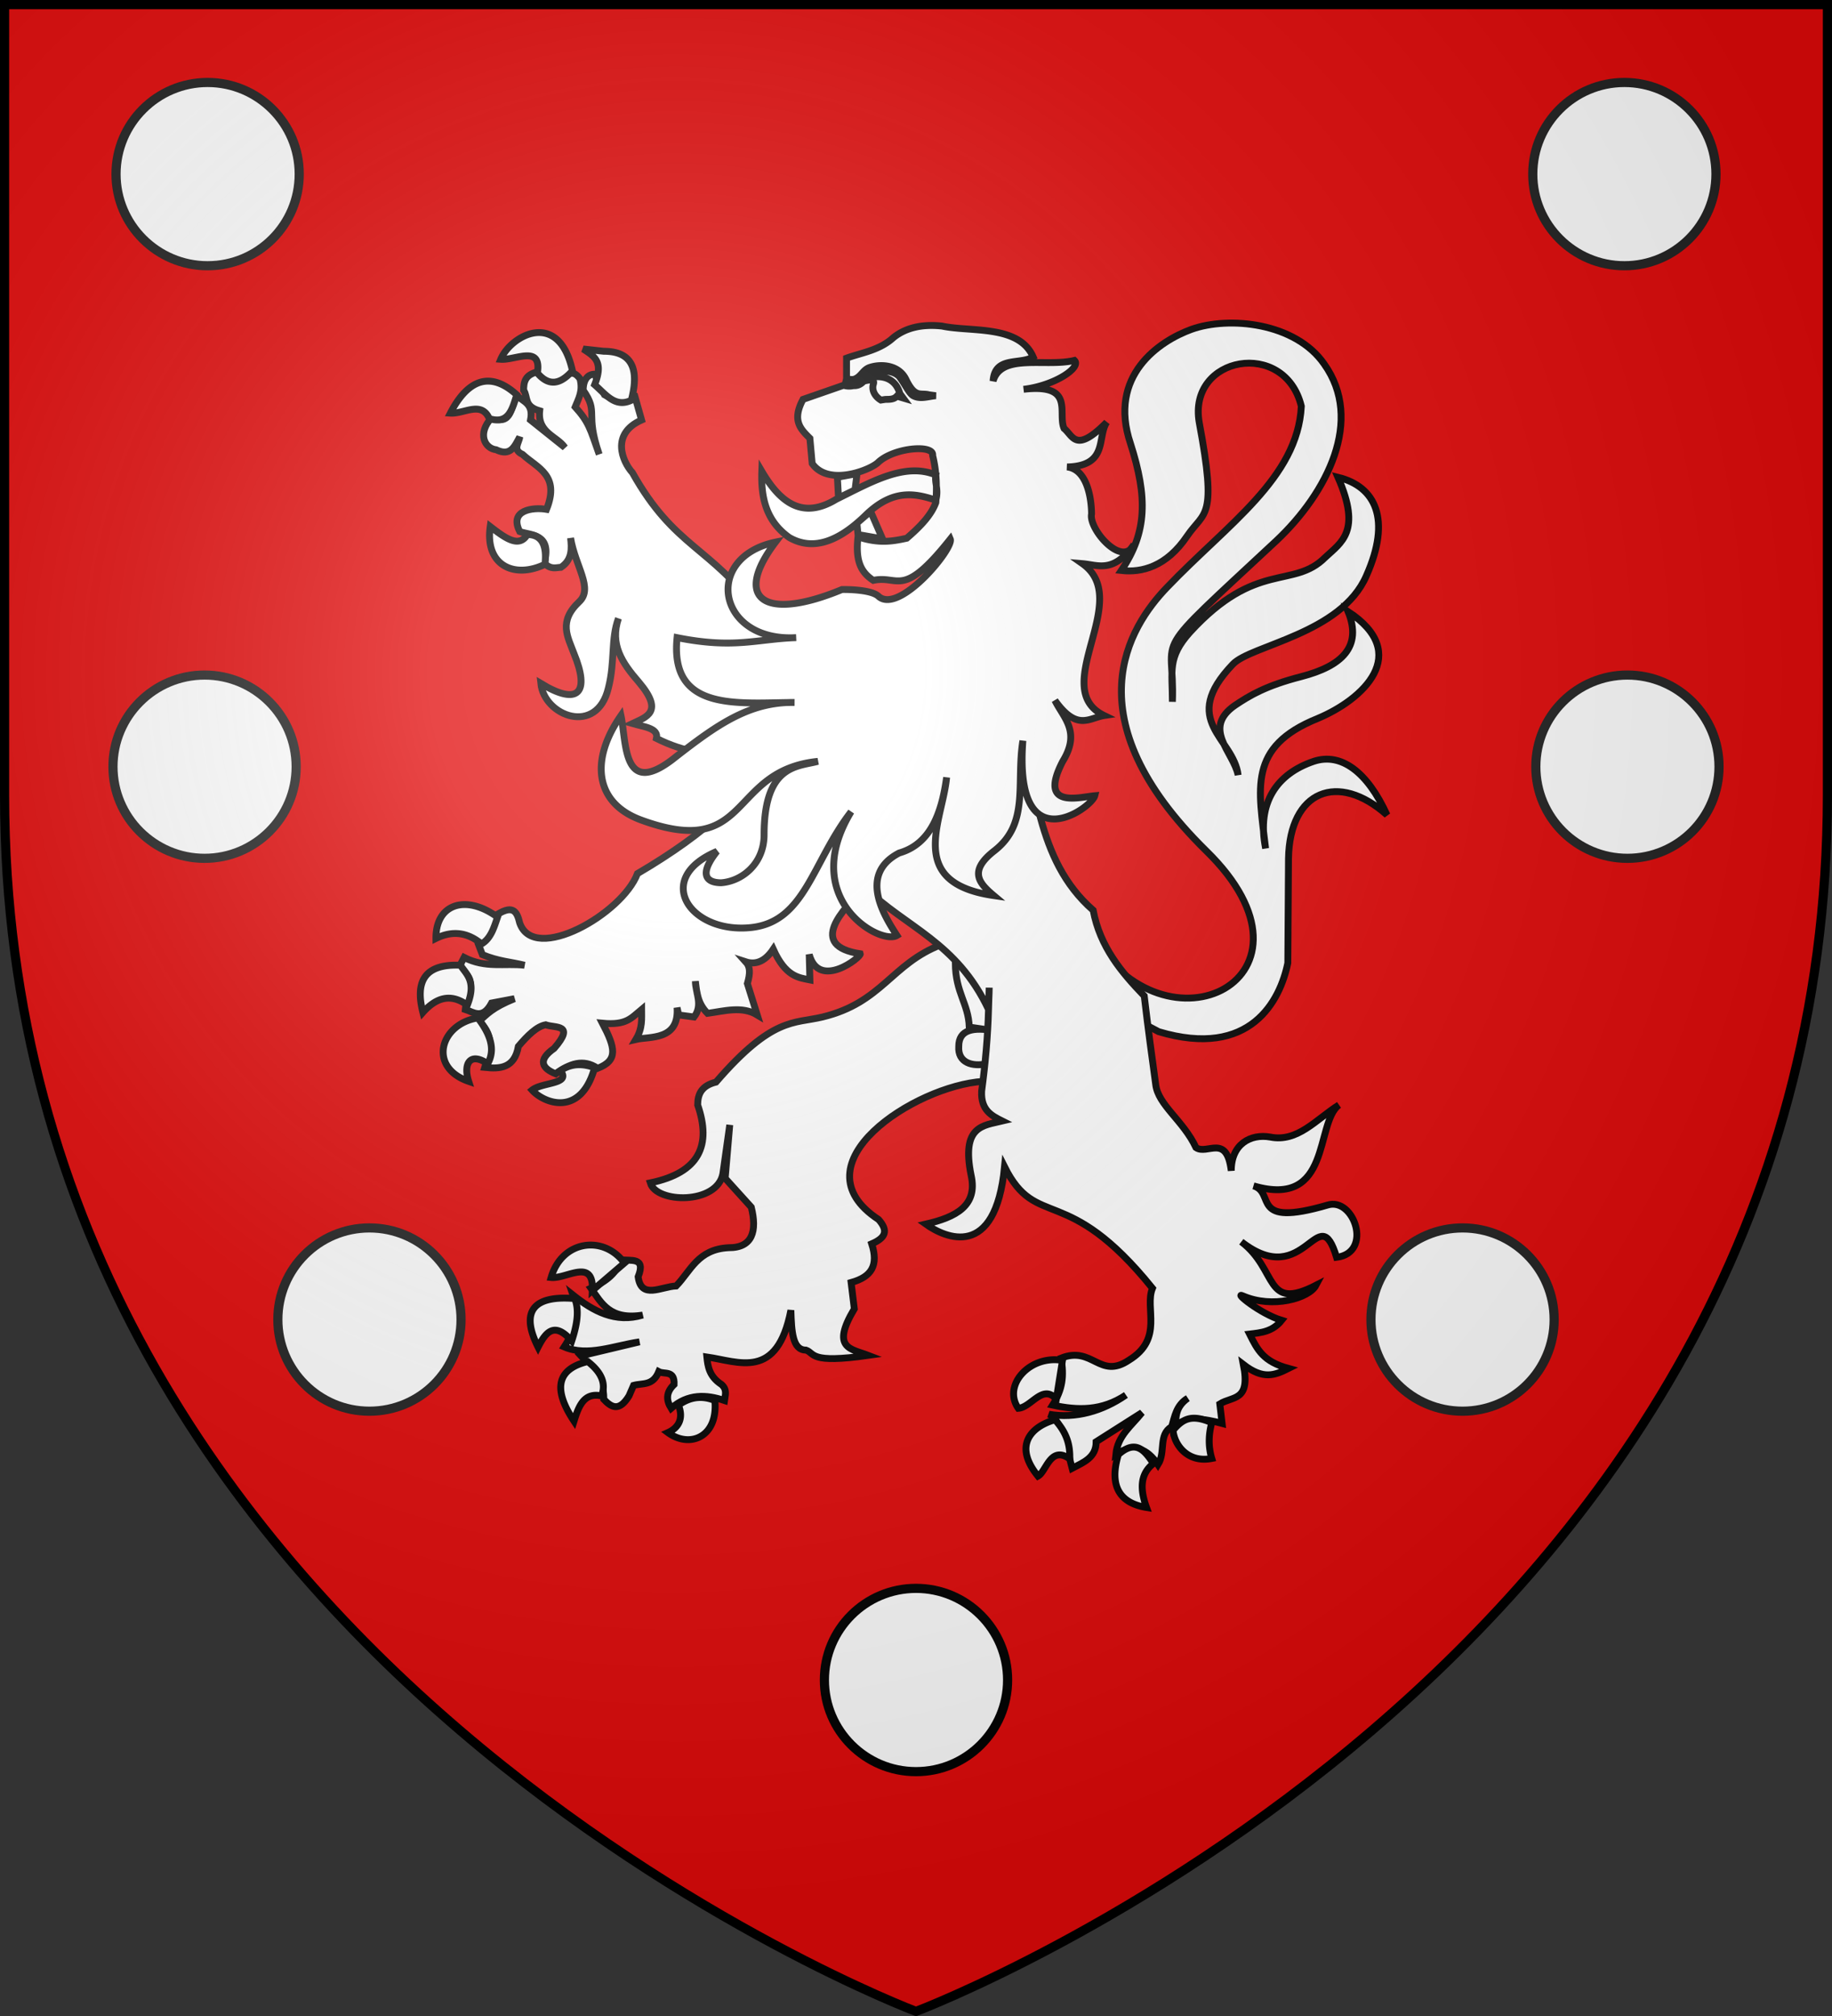<svg xmlns="http://www.w3.org/2000/svg" xmlns:xlink="http://www.w3.org/1999/xlink" width="600" height="660" fill="#fff" stroke="#000"><rect width="100%" height="100%" fill="#333333" stroke="none"/><defs><radialGradient id="d" cx="221" cy="226" r="300" gradientTransform="translate(-77 -85)scale(1.35)" gradientUnits="userSpaceOnUse"><stop offset="0" stop-color="#fff" stop-opacity=".3"/><stop offset=".2" stop-color="#fff" stop-opacity=".25"/><stop offset=".6" stop-color="#666" stop-opacity=".13"/><stop offset="1" stop-opacity=".13"/></radialGradient><path id="b" d="M300 658.5S1.5 546.1 1.5 260.3V1.5h597v258.8c0 285.8-298.5 398.2-298.5 398.2Z"/><g id="c" stroke="#222"><circle id="a" cx="300" cy="55" r="30"/><use xlink:href="#a" x="-232" y="2"/><use xlink:href="#a" x="-233" y="196"/><use xlink:href="#a" x="-179" y="377"/></g></defs><use xlink:href="#b" fill="#e20909"/><g stroke-width="3"><path stroke-width="2.25" d="M356.975 305.5c24.525 42.75 80.55 14.475 38.025-27-44.25-43.5-25.275-73.275-12.75-86.25 19.725-20.625 42.75-35.7 43.95-59.25-5.4-22.2-37.2-16.5-33.45 5.25 6 32.025 1.725 28.875-3.975 37.275-6.75 9.975-14.775 12-21.525 11.25 8.475-12.525 8.625-24 3-41.55-7.5-22.275 9.45-33.6 20.025-37.425 12.225-4.35 33.975-2.25 43.425 11.4 13.05 18.3 1.05 42.075-15.675 57.825-42.9 39.975-33.15 29.1-34.05 52.725 0-10.05-1.725-14.475 5.775-22.8C411.5 183.25 423.5 193 434 182.5c5.25-4.95 12-8.475 4.2-26.25 12.3 3 17.55 13.725 9.3 32.25-8.25 19.05-37.875 22.725-43.725 28.95-17.775 18.6.225 24 1.725 36.3-1.5-7.5-12-15.3-.975-22.875 4.725-3.15 9.975-6.375 21.675-9.375 13.275-3.45 20.025-9.75 15.3-21.3 21 13.8 4.95 28.8-9.975 35.025-23.025 9.3-19.275 23.025-17.025 42.525-3-15 3.75-24.45 15.75-28.5 9-3 17.625 3.525 24 17.55-15.975-14.25-31.875-8.025-32.25 14.25l-.225 34.2c-2.475 12.225-12.15 31.5-42.3 22.5l-33.975-18zm-48.675 3.75c-16.425 6.3-19.35 18.975-38.925 23.7-9.375 2.25-16.35-.15-34.875 21.3-4.8 1.2-6 3.975-6 7.5 4.5 13.05.75 22.125-15.525 25.5 2.025 6.75 21.9 7.125 23.775-3 .225-1.5 2.25-15.975 2.25-15.975l-1.5 17.475 8.55 9.45c1.95 7.8.45 13.35-7.425 13.275C228.5 409 226.25 416.05 221.45 421c-4.95.225-11.475 4.5-12.45-3 2.7-6.75-2.625-5.025-5.775-5.625-.975 4.125-4.5 7.125-9.675 9.375 3.45 4.875 6.225 10.5 16.95 8.775-9 2.7-16.2-1.275-22.8-6.525 2.25 6.375.3 12-2.925 16.95 7.725 3.3 16.35-.45 24.675-1.65l-19.2 4.575c3.3 3.675 7.5 5.925 7.5 14.25 2.475 2.625 5.025 4.125 8.25-1.125l1.5-3.45c3-.825 6.3.225 8.25-4.5 1.8.975 5.25-.6 5.025 4.2-2.775 2.625-2.55 5.25-.975 7.8 5.475-4.8 11.475-4.575 17.475-2.55.225-1.725.975-3.525-.975-5.25-4.05-2.625-4.5-6-4.8-9 10.5 1.5 23.025 7.725 27.525-15.3.225 7.05.525 13.05 4.95 13.05 3 1.05.975 4.5 20.4 1.725C278.75 441.55 272 441.55 279.8 428.5l-1.05-8.625c6.75-1.875 9-5.625 6.75-12.675 4.5-1.95 5.55-4.2 2.25-7.95-27.75-18.225 12-43.8 34.2-45.225L338 343.75l-10.2-35.475zm4.575 6c.075 9.9 4.275 13.125 4.575 21l8.175 1.2c-6.75-1.2-11.625-.45-11.625 5.1-.375 5.4 4.5 6.75 9.15 5.7 5.85-21.525-6.6-34.2-10.275-33Z"/><path stroke-width="2.25" d="M176 121.75c-4.125.975-4.5 3.45-4.5 6 1.5 2.25 0 5.25 5.25 6.75-.75 7.275 5.7 8.25 8.25 12l-11.25-9c1.05-5.25-2.25-6-4.5-7.95-2.025 3.45-1.5 9.975-8.25 7.2-4.8 5.25-2.25 10.05 1.5 10.5 4.725 2.25 6-1.05 7.725-4.2-.225 1.95-2.475 4.2.9 5.7 4.875 4.5 12.375 6.75 7.875 18-4.5-.75-12.375.225-8.775 7.275 3.525 1.275 10.65.525 8.025 10.35 2.25 2.175 3.75 1.425 5.475 1.35 3.75-2.475 3.525-6.225 3.15-9.6 1.575 9.375 7.5 16.425 2.85 20.85-6.975 6.525-3.75 11.55-1.725 17.025 5.25 12.75 1.5 17.25-10.875 9.75 1.125 10.725 18.375 17.25 22.125 1.5 2.25-8.775.75-16.05 3.3-22.8-2.85 8.55 1.2 14.55 6.675 20.85 8.325 9.825 2.475 11.4-2.1 13.575 3.9 1.125 8.625 1.5 7.875 4.875q6.75 3.375 13.5 4.5l7.5 20.25c-6.75 6.3-15.75 12.75-27.225 19.5-5.025 13.2-33.825 29.625-38.55 16.2-.975-4.2-2.475-6.15-8.25-2.25-.525 2.925.525 5.55-5.25 9.3l1.275 3.3c5.25 2.175 9.3 2.325 13.8 3.45-6.6-.75-12.75 1.05-19.8-2.55l-1.725 3.3c6.975 4.5 2.475 9 2.1 13.725C155 331.3 158 334 161 328.375l7.5-1.425c-7.275 2.925-9 5.1-11.55 7.35 5.55 5.475 3.3 10.2 1.8 15.15 5.025.525 9.75.3 11.025-6.9 3-3.525 6-6.525 8.925-7.05 3.3 1.125 9.75-.3 2.775 7.725-5.475 3.825-3.975 6.525.525 8.325 4.5-3.3 9-5.025 13.725-1.8 6.825-2.625 5.775-6.75 1.575-14.775 7.95.75 9.45-1.725 12.825-4.5 0 3.075.375 6.075-1.875 9.825 4.5-1.05 14.25.45 13.5-10.425l.525 2.4 5.025.675c3.075-3.9.45-7.95.45-11.7.45 3.75.75 7.275 3.975 10.5 5.475-.75 11.325-2.475 16.275.525L244.775 322c.975-3.375.975-5.475-.525-7.125 2.775.9 6 .375 9-4.125 4.05 9 8.25 9.3 12 10.05l-.225-8.325c3.225 11.775 17.1.825 16.725-.225-17.25-2.625-6-14.25 1.5-21.75 13.5 13.2 30 17.775 40.5 39.975-.225 8.775-1.05 17.775-2.25 26.775-.3 6.225 3.3 8.025 6.75 9.75-6.225 1.5-13.5 1.5-10.2 17.775 2.25 9.975-5.025 13.725-14.85 15.975 6.3 4.5 22.8 12 25.8-18.75 10.5 21 20.25 4.8 48.45 39.75-2.7 6.525 3.825 16.5-7.725 23.55-9.6 6.45-11.85-4.8-22.2-.675.975 5.925.525 10.125-2.775 15.375 8.25 1.8 16.125 1.95 24-3.3-7.725 5.325-16.5 7.8-25.2 6.3 4.95 2.775 5.925 11.7 7.575 17.7 3.675-1.95 7.875-3.45 7.875-8.7l15-9.525c-3.375 4.275-7.95 7.5-8.55 13.65 5.925-3.75 10.275-1.875 13.8 3.375 2.625-4.2 0-9.75 4.5-12.45.975-3.3 1.5-7.05 5.25-9.3-4.2 3-3.75 6.225-4.125 9.3 3.375-3.6 9.825-2.55 15.375-1.05l-.75-6.375c4.2-2.625 10.125-.75 7.725-12.9C413.75 451.75 417.5 450.25 422 448c-8.25-2.25-10.125-6-12.75-11.25 3.75-.45 7.5-.75 10.5-4.5-7.275-2.25-15.75-9.375-12.75-8.025 9.75 4.275 21.75.825 24-3.45-17.025 8.7-12.3-5.025-24.45-14.25 21.075 16.425 25.2-14.775 31.2 5.1 12-1.5 5.7-19.875-3-17.1-25.725 7.5-16.8-4.05-24.225-6.3 25.725 7.5 20.1-20.475 27.975-26.475-7.5 4.725-13.5 12.3-22.5 10.5-6.375-1.125-12.75 2.25-12.75 11.025-1.5-12.3-7.875-5.025-11.55-7.575-4.2-8.925-12.45-13.95-13.2-20.7-1.125-8.25-2.475-18-3.75-28.95-7.5-7.8-14.475-16.05-16.725-28.05-19.275-16.875-18-42-25.725-63.3l-84-34.425C232.7 178.75 221 179.5 207.125 154.75c-3.375-3.75-7.125-12.75 3-17.25l-2.25-7.95c-3.375-1.05-6.6 1.65-9.9-.3l-3.225-6.75c-2.25 0-3.75 1.8-3.75 5.25 5.25 7.5.45 7.125 5.25 21-3-8.475-3.375-10.5-7.875-15.525 1.125-2.775 2.625-5.25 1.575-9.225-1.95-2.625-2.925-1.5-4.2-2.025-5.025 5.325-7.275 2.025-9.75-.225Zm147.975 201.6c0 1.875-.225 5.175-.225 7.125z"/><path stroke-width="2.25" d="m274.25 156.25 6.442-1.185-.667 5.31-5.4 2.625zm14.79 20.157-3.917-9.003-4.476 3.86L281 175zm16.41-27.282c.6-3.75-12.825-2.625-17.925 2.325-2.775 2.55-16.275 7.8-21.525.3l-.75-8.25c-3-3-6-5.775-2.25-12.75l14.25-4.95v-8.55c4.95-1.8 10.8-2.55 15.375-6.75 3.75-3 8.925-4.5 15.9-3.75 9.45 2.025 25.2-.525 29.85 10.125-4.425 2.625-12.6-.375-13.125 7.875 2.7-9.225 17.25-4.5 26.625-6.75 2.4 2.25-6.375 8.25-16.65 9.45 17.025-1.95 11.025 7.8 13.275 12.825 3 2.475 3.75 8.25 13.95-2.025-3.225 5.025.6 14.25-12.975 14.625 7.8.9 8.025 13.875 8.025 15.375-1.05 4.875 10.05 17.775 13.875 10.05-6.75 9.45-11.625 6.675-16.875 6.225 16.95 11.925-11.475 40.725 7.125 49.725-4.875.75-8.85 5.25-16.125-4.95 2.775 5.7 8.55 10.2 2.55 19.95-8.175 15.75 5.4 11.7 10.5 11.25-1.05 4.125-26.55 22.2-23.55-18-2.25 14.025 2.25 27-9.3 36-8.7 6.75-4.95 10.725-.225 14.7-29.1-4.2-16.725-24.45-15.45-38.7-1.575 11.25-5.025 21.75-15.525 24.75-13.5 6.975-4.875 20.625-.75 27-5.475 3.3-32.25-12-15-40.5-12.75 16.5-15 35.775-32.475 37.875-20.025 2.325-32.775-15.9-11.475-24.9-5.925 7.5-3.6 10.275 1.425 10.275 6.825-.525 14.025-6.225 14.025-15.75 0-23.25 11.25-22.2 17.625-24-29.625 3-21.6 32.625-58.125 19.125-15-5.625-16.5-19.65-6.375-34.125 1.875 8.775.375 27.75 18 13.5 13.5-10.5 24.075-18 38.85-17.775-18.525.075-40.95 3.225-38.475-21.225 18.75 3.75 25.95.45 39 0-25.8 1.5-30.75-26.25-6.75-31.275C239.75 196.3 250.475 203.5 275.75 193c0 0 9.45-.225 12 2.25 6.75 6 24.75-15.75 23.475-18.75-15.75 19.8-16.725 11.7-25.2 13.5-4.65-3-5.775-7.2-5.025-14.25 6.75 2.25 11.25 1.5 15.975.45 4.275-3.675 8.025-7.5 9.525-11.7.375-5.25.225-10.275-1.05-15.375ZM279.8 125.5c5.325-3 12.9-3.75 14.925 3.375l1.05 1.425-2.025-.6c-.975 1.05-2.25 1.05-3.75 1.05l-1.5.225c-2.25-1.35-3-3.525-2.475-5.175.975-2.925-4.65-.3-6.225-.3Zm5.175-5.25c-2.475.75-2.925 3.3-5.475 3.975a7 7 0 0 1-2.25-.225l-.525 2.25s1.275.375 2.775 0c3.225.225 3.975-3 6.3-4.125 2.7-.825 6.45-1.125 8.7 1.125 2.25 3 3.225 5.625 4.725 6.375 2.25 1.125 4.8.15 7.275-.075l-2.25-.3c-2.775-.75-4.5 1.2-7.5-4.95-2.25-4.8-8.025-5.25-11.775-4.05Zm-90.225 5.7c3-7.575 0-9.225-3.75-11.7l6.75.75c10.5 0 11.25 7.5 9 16.05-5.25 2.475-8.25-1.8-12-5.1ZM164 117.625c4.8.375 13.5-4.875 12 4.5 3.75 4.425 7.5 3.75 11.475-.75-4.425-20.25-20.175-11.625-23.475-3.75Zm-3.75 19.425c-2.625-5.925-8.25-1.5-12.75-1.8 6-11.625 13.5-13.5 21.75-6-1.5 4.8-2.7 9.75-9 7.8Zm18.225 47.7c-9.975 4.8-19.725.45-17.925-12.375C165.5 176.2 170 179.5 172.7 175c4.05 0 6.6 2.55 5.775 9.75ZM157.7 309.025c-4.2-3.525-9.15-4.65-14.925-1.8-.075-11.475 9.975-14.475 20.175-6.975-1.2 3.525-2.25 7.05-5.25 8.775Zm-19.2 22.425c-2.55-9.975.375-15.975 12.3-15.45 1.95 3 5.325 5.25 2.25 13.05-5.55-4.05-10.35-2.325-14.55 2.4Zm18 1.8c3.75 4.95 6 9.975 3.225 15-5.775-3.975-8.1 0-6.225 5.775-13.5-4.65-9.3-18.825 3-20.775Zm27 17.25c3.975-2.55 7.5-2.25 11.25-.975-4.5 16.275-16.5 11.775-20.475 7.35C177.5 354.25 187.25 355 183.5 350.5Zm21 63c-6.75-9.3-20.475-7.5-24 4.725 5.025.525 14.025-6.6 13.5 4.275zM187.25 439c-5.625-6.45-8.475-3-11.025 2.025-5.925-11.775-1.5-17.025 12-15.9 1.575 3.825.75 8.625-.975 13.875Zm5.25 6.75c-9.375 2.25-12 8.25-4.5 19.5 1.5-4.8 3.225-9.525 9-8.25 1.5-3.75.3-7.5-4.5-11.25ZM222.2 460c1.8 4.5-.075 7.5-3.45 9 7.125 5.25 16.5 1.5 15.375-10.5-3.75-1.5-7.65-1.5-11.925 1.5Zm125.775-14.625-2.025 12.675c-4.5-5.1-8.175 2.7-12.45 3-5.25-7.5 3.75-17.55 14.475-15.675Zm2.4 32.25c.075-4.125-.675-8.25-4.875-12.825-8.25 2.4-13.5 8.7-5.55 18.45 2.775-1.5 4.05-10.2 10.425-5.625Zm15.9-1.425c5.775-5.175 8.7-1.2 11.475 2.925-4.275 3.375-4.5 8.175-2.25 14.4-12.45-2.025-10.875-11.775-9.225-17.325Zm30.6-10.425c-1.125 3.975-1.125 8.025 0 11.7-8.1 1.575-12.375-4.725-12.675-9.225 3.3-3.975 6.3-5.25 12.675-2.475ZM249.5 154.3c-.3 8.4 1.275 16.2 9 21.675 8.25 4.725 16.8.75 25.2-7.5 8.85-8.475 16.05-6.975 22.8-4.725.975-3.75-.45-5.475 0-8.25-10.2-4.275-21.45 2.475-32.625 7.95-11.1 6.75-18.375 1.05-24.375-9.15Z"/><use xlink:href="#c"/><use xlink:href="#c" x="-600" transform="scale(-1 1)"/><use xlink:href="#a" y="495"/><path fill="#e20909" stroke="none" d="M265 20h70v70h-70z"/><use xlink:href="#b" fill="url(#d)"/></g></svg>